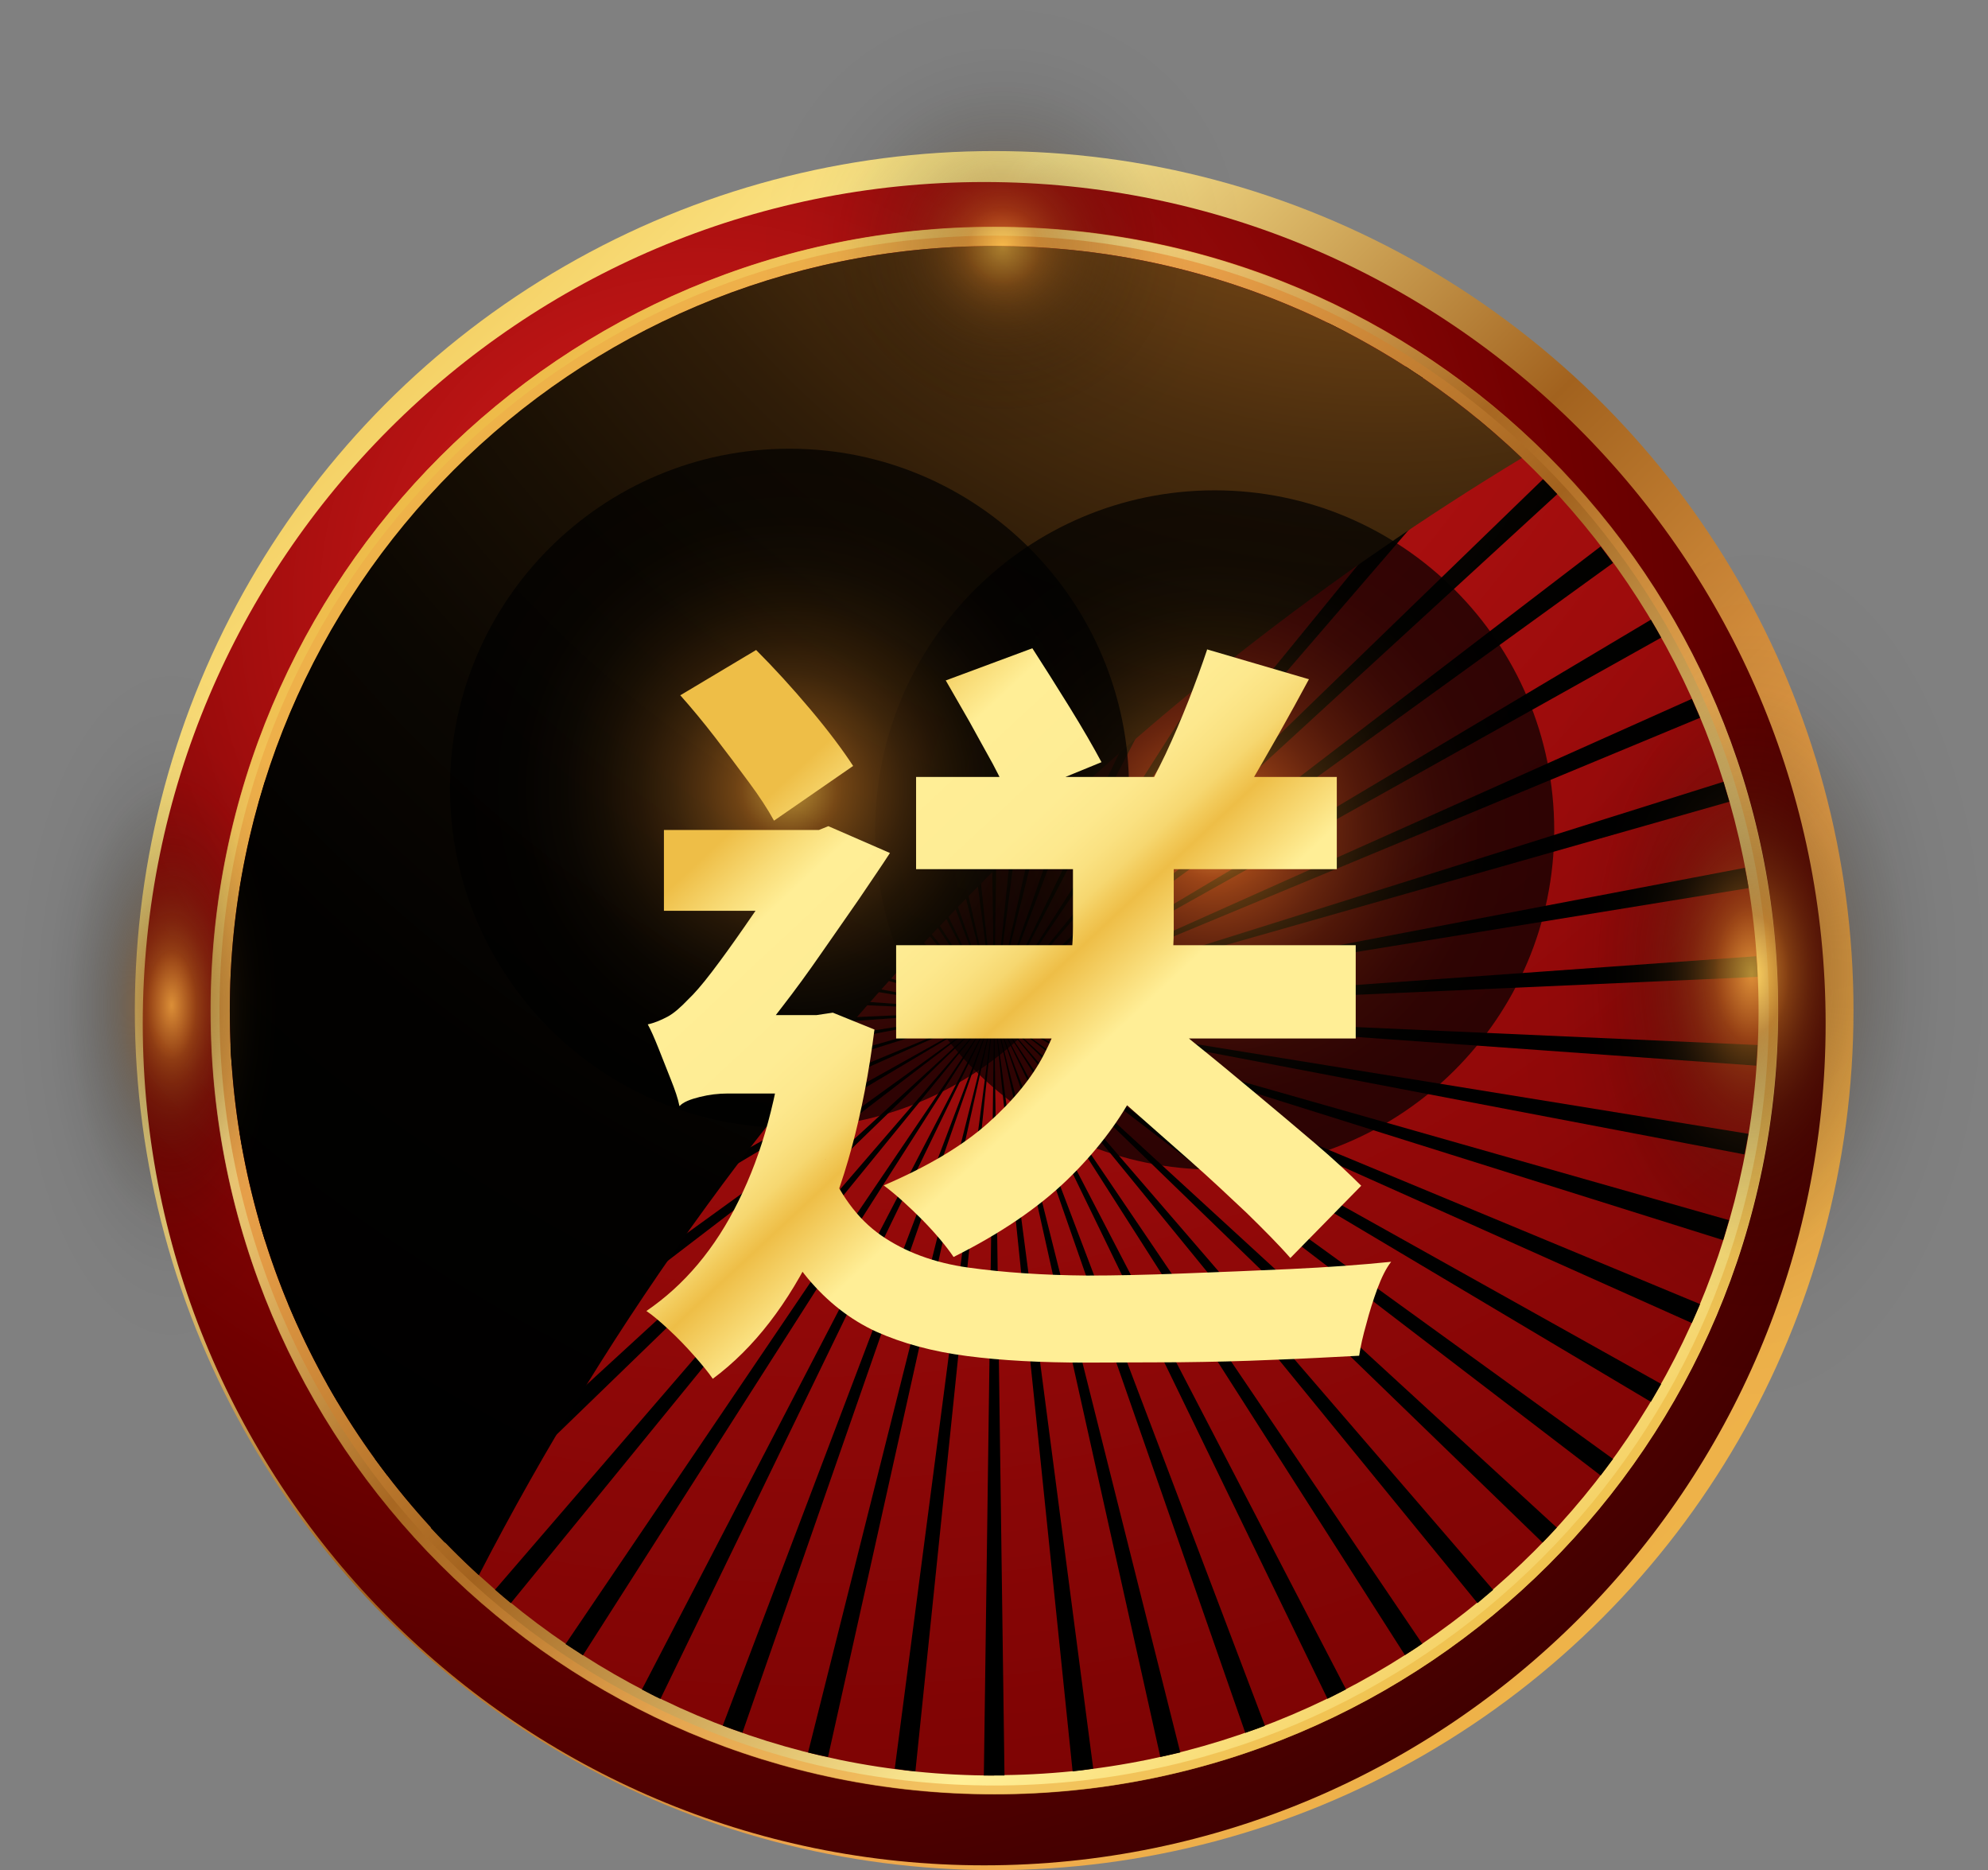 <?xml version="1.0" encoding="UTF-8"?>
<svg xmlns="http://www.w3.org/2000/svg" xmlns:xlink="http://www.w3.org/1999/xlink" viewBox="0 0 57.79 54.35">
  <rect x="0" y="0" width="57.79" height="54.35" fill="#808080" stroke="none"/>
  <defs>
    <style>
      .cls-1 {
        fill: url(#linear-gradient-2);
      }

      .cls-2 {
        fill: url(#radial-gradient-4);
      }

      .cls-2, .cls-3, .cls-4, .cls-5, .cls-6, .cls-7, .cls-8, .cls-9 {
        mix-blend-mode: screen;
      }

      .cls-2, .cls-3, .cls-5, .cls-6, .cls-9 {
        opacity: .7;
      }

      .cls-10 {
        fill: url(#radial-gradient);
      }

      .cls-11 {
        isolation: isolate;
      }

      .cls-3 {
        fill: url(#_未命名漸層_20-3);
      }

      .cls-4 {
        fill: url(#radial-gradient-3);
      }

      .cls-5 {
        fill: url(#_未命名漸層_20-2);
      }

      .cls-6 {
        fill: url(#linear-gradient-3);
      }

      .cls-12 {
        fill: url(#_未命名漸層_100);
      }

      .cls-7 {
        fill: url(#radial-gradient-2);
      }

      .cls-13 {
        fill: url(#linear-gradient);
      }

      .cls-8 {
        fill: url(#_未命名漸層_20);
        opacity: .5;
      }

      .cls-14 {
        fill: url(#_未命名漸層_4);
      }

      .cls-9 {
        fill: url(#radial-gradient-5);
      }
    </style>
    <linearGradient id="linear-gradient" x1="7.64" y1="8.11" x2="53.17" y2="53.64" gradientUnits="userSpaceOnUse">
      <stop offset="0" stop-color="#eebe47"/>
      <stop offset=".12" stop-color="#f8db76"/>
      <stop offset=".21" stop-color="#ffee96"/>
      <stop offset=".45" stop-color="#a2621e"/>
      <stop offset=".67" stop-color="#eea54c"/>
      <stop offset="1" stop-color="#eebe47"/>
    </linearGradient>
    <radialGradient id="radial-gradient" cx="20.43" cy="17.58" fx="20.43" fy="17.58" r="45.48" gradientUnits="userSpaceOnUse">
      <stop offset=".1" stop-color="#cb1919"/>
      <stop offset=".39" stop-color="#900808"/>
      <stop offset=".56" stop-color="#700000"/>
      <stop offset="1" stop-color="#2b0000"/>
    </radialGradient>
    <linearGradient id="linear-gradient-2" x1="135.82" y1="-295.54" x2="177.33" y2="-254.03" gradientTransform="translate(184.11 -246.78) rotate(-180)" xlink:href="#linear-gradient"/>
    <radialGradient id="_未命名漸層_100" data-name="未命名漸層 100" cx="23.69" cy="1.01" fx="23.69" fy="1.01" r="61.48" gradientUnits="userSpaceOnUse">
      <stop offset="0" stop-color="#cb1919"/>
      <stop offset=".61" stop-color="#900808"/>
      <stop offset="1" stop-color="#700000"/>
    </radialGradient>
    <linearGradient id="linear-gradient-3" x1="12.8" y1="13.27" x2="45.01" y2="45.48" xlink:href="#linear-gradient"/>
    <radialGradient id="radial-gradient-2" cx="18.23" cy="-1.7" fx="18.23" fy="-1.7" r="40.03" gradientUnits="userSpaceOnUse">
      <stop offset="0" stop-color="#fff1d1"/>
      <stop offset=".05" stop-color="#ffc94c"/>
      <stop offset=".14" stop-color="#a2621e"/>
      <stop offset=".16" stop-color="#955a1b"/>
      <stop offset=".25" stop-color="#6e4214"/>
      <stop offset=".34" stop-color="#4c2e0e"/>
      <stop offset=".44" stop-color="#301d08"/>
      <stop offset=".55" stop-color="#1a1004"/>
      <stop offset=".66" stop-color="#0b0702"/>
      <stop offset=".8" stop-color="#020100"/>
      <stop offset="1" stop-color="#000"/>
    </radialGradient>
    <radialGradient id="radial-gradient-3" cx="40.28" cy="-6.49" fx="40.28" fy="-6.49" r="57.15" xlink:href="#radial-gradient-2"/>
    <radialGradient id="_未命名漸層_20" data-name="未命名漸層 20" cx="29.15" cy="7.18" fx="29.15" fy="7.18" r="7.18" gradientUnits="userSpaceOnUse">
      <stop offset="0" stop-color="#ffc94c"/>
      <stop offset=".14" stop-color="#a2621e"/>
      <stop offset=".16" stop-color="#955a1b" stop-opacity=".93"/>
      <stop offset=".25" stop-color="#6e4214" stop-opacity=".68"/>
      <stop offset=".34" stop-color="#4c2e0e" stop-opacity=".47"/>
      <stop offset=".44" stop-color="#301d08" stop-opacity=".3"/>
      <stop offset=".55" stop-color="#1a1004" stop-opacity=".17"/>
      <stop offset=".66" stop-color="#0b0702" stop-opacity=".07"/>
      <stop offset=".8" stop-color="#020100" stop-opacity=".02"/>
      <stop offset="1" stop-color="#000" stop-opacity="0"/>
    </radialGradient>
    <radialGradient id="radial-gradient-4" cx="35.3" cy="24.12" fx="35.3" fy="24.12" r="9.87" gradientUnits="userSpaceOnUse">
      <stop offset="0" stop-color="#ffc94c"/>
      <stop offset=".14" stop-color="#a2621e"/>
      <stop offset=".16" stop-color="#955a1b"/>
      <stop offset=".25" stop-color="#6e4214"/>
      <stop offset=".34" stop-color="#4c2e0e"/>
      <stop offset=".44" stop-color="#301d08"/>
      <stop offset=".55" stop-color="#1a1004"/>
      <stop offset=".66" stop-color="#0b0702"/>
      <stop offset=".8" stop-color="#020100"/>
      <stop offset="1" stop-color="#000"/>
    </radialGradient>
    <radialGradient id="_未命名漸層_20-2" data-name="未命名漸層 20" cx="117.68" cy="-7.69" fx="117.68" fy="-7.69" r="9.87" gradientTransform="translate(-31.45 38.08) scale(.7 1.27)" xlink:href="#_未命名漸層_20"/>
    <radialGradient id="_未命名漸層_20-3" data-name="未命名漸層 20" cx="148.5" cy="-6.66" fx="148.5" fy="-6.66" r="7.81" gradientTransform="translate(-81.14 37.61) scale(.58 1.26)" xlink:href="#_未命名漸層_20"/>
    <radialGradient id="radial-gradient-5" cx="22.94" cy="22.91" fx="22.94" fy="22.91" r="9.87" xlink:href="#radial-gradient-4"/>
    <linearGradient id="_未命名漸層_4" data-name="未命名漸層 4" x1="22.71" y1="22.79" x2="30.83" y2="31.5" gradientUnits="userSpaceOnUse">
      <stop offset="0" stop-color="#eebe47"/>
      <stop offset=".12" stop-color="#f8db76"/>
      <stop offset=".21" stop-color="#ffee96"/>
      <stop offset=".48" stop-color="#feec94"/>
      <stop offset=".58" stop-color="#fde88d"/>
      <stop offset=".65" stop-color="#fae181"/>
      <stop offset=".71" stop-color="#f6d770"/>
      <stop offset=".75" stop-color="#f2ca5a"/>
      <stop offset=".79" stop-color="#eebe47"/>
      <stop offset="1" stop-color="#ffee96"/>
    </linearGradient>
  </defs>
  <g class="cls-11">
    <g id="_圖層_2" data-name="圖層 2">
      <g id="_圖層_2-2" data-name="圖層 2">
        <g>
          <circle class="cls-13" cx="28.9" cy="29.37" r="24.98"/>
          <path class="cls-10" d="M28.61,54.21c-13.49,0-24.46-10.97-24.46-24.46S15.12,5.29,28.61,5.29s24.46,10.97,24.46,24.46-10.97,24.46-24.46,24.46Z"/>
          <path class="cls-1" d="M6.13,29.37c0-12.58,10.2-22.78,22.78-22.78s22.78,10.2,22.78,22.78-10.2,22.77-22.78,22.77S6.13,41.95,6.13,29.37Z"/>
          <path class="cls-12" d="M28.9,51.6c-12.25,0-22.22-9.97-22.22-22.22S16.65,7.15,28.9,7.15s22.22,9.97,22.22,22.22-9.97,22.22-22.22,22.22Z"/>
          <path class="cls-6" d="M28.9,6.85c12.42,0,22.52,10.1,22.52,22.52s-10.1,22.52-22.52,22.52S6.38,41.79,6.38,29.37,16.48,6.85,28.9,6.85M28.9,6.6c-12.58,0-22.78,10.2-22.78,22.77s10.2,22.78,22.78,22.78,22.78-10.2,22.78-22.78S41.48,6.6,28.9,6.6h0Z"/>
          <path class="cls-7" d="M19.2,49.37l9.7-19.99-10.24,19.72c.18.09.35.19.53.27ZM16.95,48.1l11.95-18.72-12.46,18.4c.17.11.34.22.51.33ZM28.9,51.6c.1,0,.2,0,.3,0l-.3-22.21-.3,22.21c.1,0,.2,0,.3,0ZM21.58,50.36l7.31-20.98-7.88,20.77c.19.07.38.14.56.2ZM14.85,46.59l14.04-17.21-14.5,16.82c.15.13.3.26.46.39ZM24.07,51.06l4.83-21.68-5.41,21.55c.19.05.39.09.58.13ZM26.61,51.48l2.28-22.1-2.88,22.02c.2.03.4.06.6.08ZM7.08,33.54l21.82-4.16-21.93,3.56c.03.2.07.4.11.59ZM7.7,36.04l21.2-6.66-21.37,6.08c.05.19.11.39.17.58ZM9.81,40.74l19.09-11.36-19.39,10.84c.1.17.2.35.3.52ZM11.26,42.88l17.64-13.5-18,13.02c.12.16.24.32.36.48ZM8.62,38.45l20.28-9.07-20.52,8.52c.08.18.16.37.24.55ZM34.31,50.93l-5.41-21.55,4.83,21.68c.2-.04.39-.09.58-.13ZM50.26,35.46l-21.37-6.08,21.2,6.66c.06-.19.11-.38.17-.58ZM49.42,37.9l-20.52-8.52,20.28,9.07c.08-.18.16-.36.24-.55ZM48.29,40.22l-19.39-10.84,19.09,11.36c.1-.17.2-.35.3-.52ZM51.05,30.97c.01-.2.03-.4.04-.6l-22.19-.99,22.15,1.59ZM46.89,42.4l-18-13.02,17.64,13.5c.12-.16.24-.32.36-.48ZM50.82,32.95l-21.93-3.56,21.82,4.16c.04-.2.07-.39.11-.59ZM45.26,44.4l-16.37-15.02,15.95,15.45c.14-.14.28-.29.41-.43ZM36.77,50.15l-7.88-20.77,7.31,20.98c.19-.07.38-.13.56-.2ZM31.78,51.4l-2.88-22.02,2.28,22.1c.2-.02.4-.05.6-.08ZM6.74,30.97l22.15-1.59-22.19.99c0,.2.02.4.04.6ZM39.13,49.1l-10.24-19.72,9.7,19.99c.18-.09.36-.18.53-.27ZM41.35,47.78l-12.46-18.4,11.95,18.72c.17-.11.34-.21.5-.33ZM43.4,46.2l-14.5-16.82,14.05,17.21c.15-.13.31-.26.46-.39ZM12.94,44.83l15.95-15.45-16.37,15.02c.14.15.27.29.41.43ZM44.85,13.93l-15.95,15.45,16.37-15.02c-.14-.15-.27-.29-.41-.43ZM38.6,9.39l-9.7,19.99,10.24-19.72c-.18-.09-.35-.19-.53-.27ZM42.94,12.17l-14.04,17.21,14.5-16.82c-.15-.13-.3-.26-.46-.39ZM40.85,10.66l-11.95,18.72,12.46-18.4c-.17-.11-.34-.22-.5-.33ZM33.72,7.7l-4.83,21.68,5.41-21.55c-.19-.05-.39-.09-.59-.14ZM36.21,8.4l-7.31,20.98,7.88-20.77c-.19-.07-.37-.14-.56-.21ZM50.72,25.22l-21.82,4.16,21.93-3.57c-.03-.2-.07-.39-.11-.59ZM31.18,7.28l-2.28,22.1,2.88-22.02c-.2-.03-.4-.06-.6-.08ZM51.05,27.79l-22.15,1.59,22.19-.99c0-.2-.02-.4-.04-.6ZM46.53,15.88l-17.64,13.5,18-13.02c-.12-.16-.24-.32-.36-.48ZM50.1,22.72l-21.2,6.66,21.37-6.08c-.06-.19-.11-.39-.17-.58ZM47.99,18.01l-19.09,11.37,19.39-10.85c-.1-.18-.2-.35-.3-.52ZM49.18,20.31l-20.28,9.07,20.52-8.52c-.08-.18-.16-.37-.24-.55ZM9.51,18.54l19.39,10.85-19.09-11.37c-.1.17-.2.35-.3.52ZM12.53,14.36l16.37,15.02-15.95-15.45c-.14.14-.28.29-.41.43ZM8.38,20.86l20.52,8.52-20.28-9.07c-.08.18-.16.37-.24.55ZM10.9,16.36l17.99,13.02L11.26,15.88c-.12.16-.24.32-.36.48ZM6.71,28.39l22.19.99-22.15-1.59c-.01.2-.03.4-.04.6ZM6.97,25.81l21.93,3.57-21.82-4.16c-.04.2-.07.39-.11.59ZM7.53,23.3l21.37,6.08-21.2-6.66c-.06.19-.11.38-.17.58ZM14.4,12.56l14.5,16.82L14.85,12.17c-.15.13-.31.26-.46.39ZM21.02,8.61l7.88,20.77-7.31-20.98c-.19.07-.38.13-.56.2ZM23.49,7.83l5.41,21.55-4.83-21.68c-.19.04-.39.09-.58.14ZM28.9,7.16c-.1,0-.2,0-.3,0l.3,22.21.3-22.21c-.1,0-.2,0-.3,0ZM26.02,7.36l2.88,22.02-2.28-22.1c-.2.02-.4.05-.6.08ZM16.44,10.98l12.46,18.4-11.95-18.72c-.17.11-.34.21-.5.33ZM18.66,9.66l10.24,19.72-9.7-19.99c-.18.09-.36.18-.53.27Z"/>
          <path class="cls-4" d="M13.92,45.78c3.85-7.46,8.84-14.35,14.85-20.36,4.67-4.67,9.88-8.73,15.47-12.11-3.99-3.81-9.39-6.16-15.34-6.16-12.27,0-22.22,9.95-22.22,22.22,0,6.5,2.79,12.35,7.24,16.41Z"/>
          <path class="cls-8" d="M36.33,7.18c0,3.96-3.21,7.18-7.18,7.18s-7.18-3.21-7.18-7.18S25.19,0,29.15,0s7.18,3.21,7.18,7.18Z"/>
          <path class="cls-2" d="M45.18,24.12c0,5.45-4.42,9.87-9.87,9.87s-9.87-4.42-9.87-9.87,4.42-9.87,9.87-9.87,9.87,4.42,9.87,9.87Z"/>
          <path class="cls-5" d="M57.79,28.34c0,6.9-3.09,12.5-6.91,12.5s-6.91-5.6-6.91-12.5,3.09-12.5,6.91-12.5,6.91,5.6,6.91,12.5Z"/>
          <path class="cls-3" d="M9.01,29.22c0,5.43-2.02,9.83-4.5,9.83S0,34.65,0,29.22s2.02-9.84,4.5-9.84,4.5,4.4,4.5,9.84Z"/>
          <path class="cls-9" d="M32.82,22.91c0,5.45-4.42,9.87-9.87,9.87s-9.87-4.42-9.87-9.87,4.42-9.87,9.87-9.87,9.87,4.42,9.87,9.87Z"/>
          <path class="cls-14" d="M22.85,29.5h.89l.47-.07,1.21.49c-.31,2.47-.88,4.56-1.69,6.26s-1.81,3-3.01,3.89c-.13-.19-.32-.42-.55-.68-.23-.26-.47-.51-.73-.75s-.47-.42-.65-.54c1.1-.75,2-1.81,2.68-3.2.69-1.38,1.14-3.05,1.36-4.98v-.42ZM19.75,32.14c-.04-.21-.13-.47-.25-.77-.12-.3-.24-.61-.36-.91-.12-.3-.22-.53-.31-.69.19-.04.38-.12.57-.22.19-.1.39-.28.61-.51.16-.15.39-.41.68-.79s.6-.81.94-1.3c.33-.48.66-.95.97-1.41s.57-.84.76-1.15v-.09l.72-.29,1.79.78c-.25.39-.56.83-.9,1.34-.35.51-.72,1.03-1.1,1.58s-.76,1.07-1.14,1.56c-.38.5-.73.93-1.04,1.29-.39.21-.71.39-.97.56s-.49.33-.68.51c-.19.18-.29.35-.29.51ZM19.3,24.12h4.69v2.35h-4.69v-2.35ZM19.75,32.14v-2.1l1.01-.54h3.24l-.02,2.28h-2.84c-.25,0-.52.03-.8.1-.28.07-.48.15-.58.26ZM19.77,20.21l2.21-1.32c.52.52,1.05,1.1,1.58,1.73.53.63.94,1.18,1.24,1.64l-2.3,1.59c-.18-.33-.42-.7-.74-1.13-.31-.42-.64-.86-.98-1.3-.34-.44-.68-.85-1.01-1.22ZM23.99,33.68c.39,1,.93,1.74,1.62,2.22s1.54.8,2.55.94,2.16.22,3.45.23c.8,0,1.72-.02,2.76-.06s2.09-.08,3.15-.13,2.04-.12,2.92-.21c-.15.19-.28.46-.4.78-.12.33-.23.67-.32,1.02-.1.35-.17.66-.21.93-.8.04-1.65.09-2.53.12-.88.04-1.78.06-2.69.07-.92,0-1.82.01-2.72.01-1.3,0-2.45-.06-3.45-.19-1.01-.13-1.89-.37-2.65-.71-.76-.35-1.42-.87-1.99-1.55-.57-.69-1.05-1.59-1.45-2.7l1.97-.76ZM31.19,24.03h2.93v2.97c0,.71-.08,1.48-.25,2.3-.16.82-.47,1.66-.93,2.51s-1.1,1.69-1.93,2.49c-.83.8-1.93,1.55-3.29,2.23-.21-.31-.51-.67-.9-1.07-.4-.4-.77-.74-1.13-1.01,1.28-.55,2.29-1.15,3.03-1.81.74-.66,1.28-1.32,1.63-2,.35-.68.58-1.33.68-1.97.1-.63.16-1.21.16-1.73v-2.93ZM26.05,27.47h13.36v2.71h-13.36v-2.71ZM26.63,22.58h12.23v2.68h-12.23v-2.68ZM27.48,19.78l2.53-.94c.33.51.69,1.08,1.08,1.71.39.63.7,1.17.93,1.6l-2.66,1.09c-.12-.3-.29-.64-.5-1.04-.22-.39-.44-.8-.68-1.23-.24-.42-.47-.82-.69-1.2ZM31.19,30.73l1.9-1.79c.49.43,1.04.89,1.63,1.37.6.48,1.2.98,1.8,1.48.6.5,1.17.98,1.71,1.44.54.46.98.87,1.34,1.23l-2.06,2.1c-.34-.39-.77-.82-1.27-1.31-.51-.48-1.05-.99-1.64-1.51-.59-.52-1.18-1.04-1.77-1.56-.59-.52-1.14-1-1.64-1.45ZM35.08,18.87l2.97.87c-.28.52-.57,1.05-.87,1.58-.3.53-.59,1.03-.87,1.51-.28.48-.55.89-.8,1.25l-2.35-.8c.24-.4.48-.86.72-1.36.24-.51.46-1.03.67-1.56.21-.54.39-1.03.54-1.48Z"/>
        </g>
      </g>
    </g>
  </g>
</svg>
